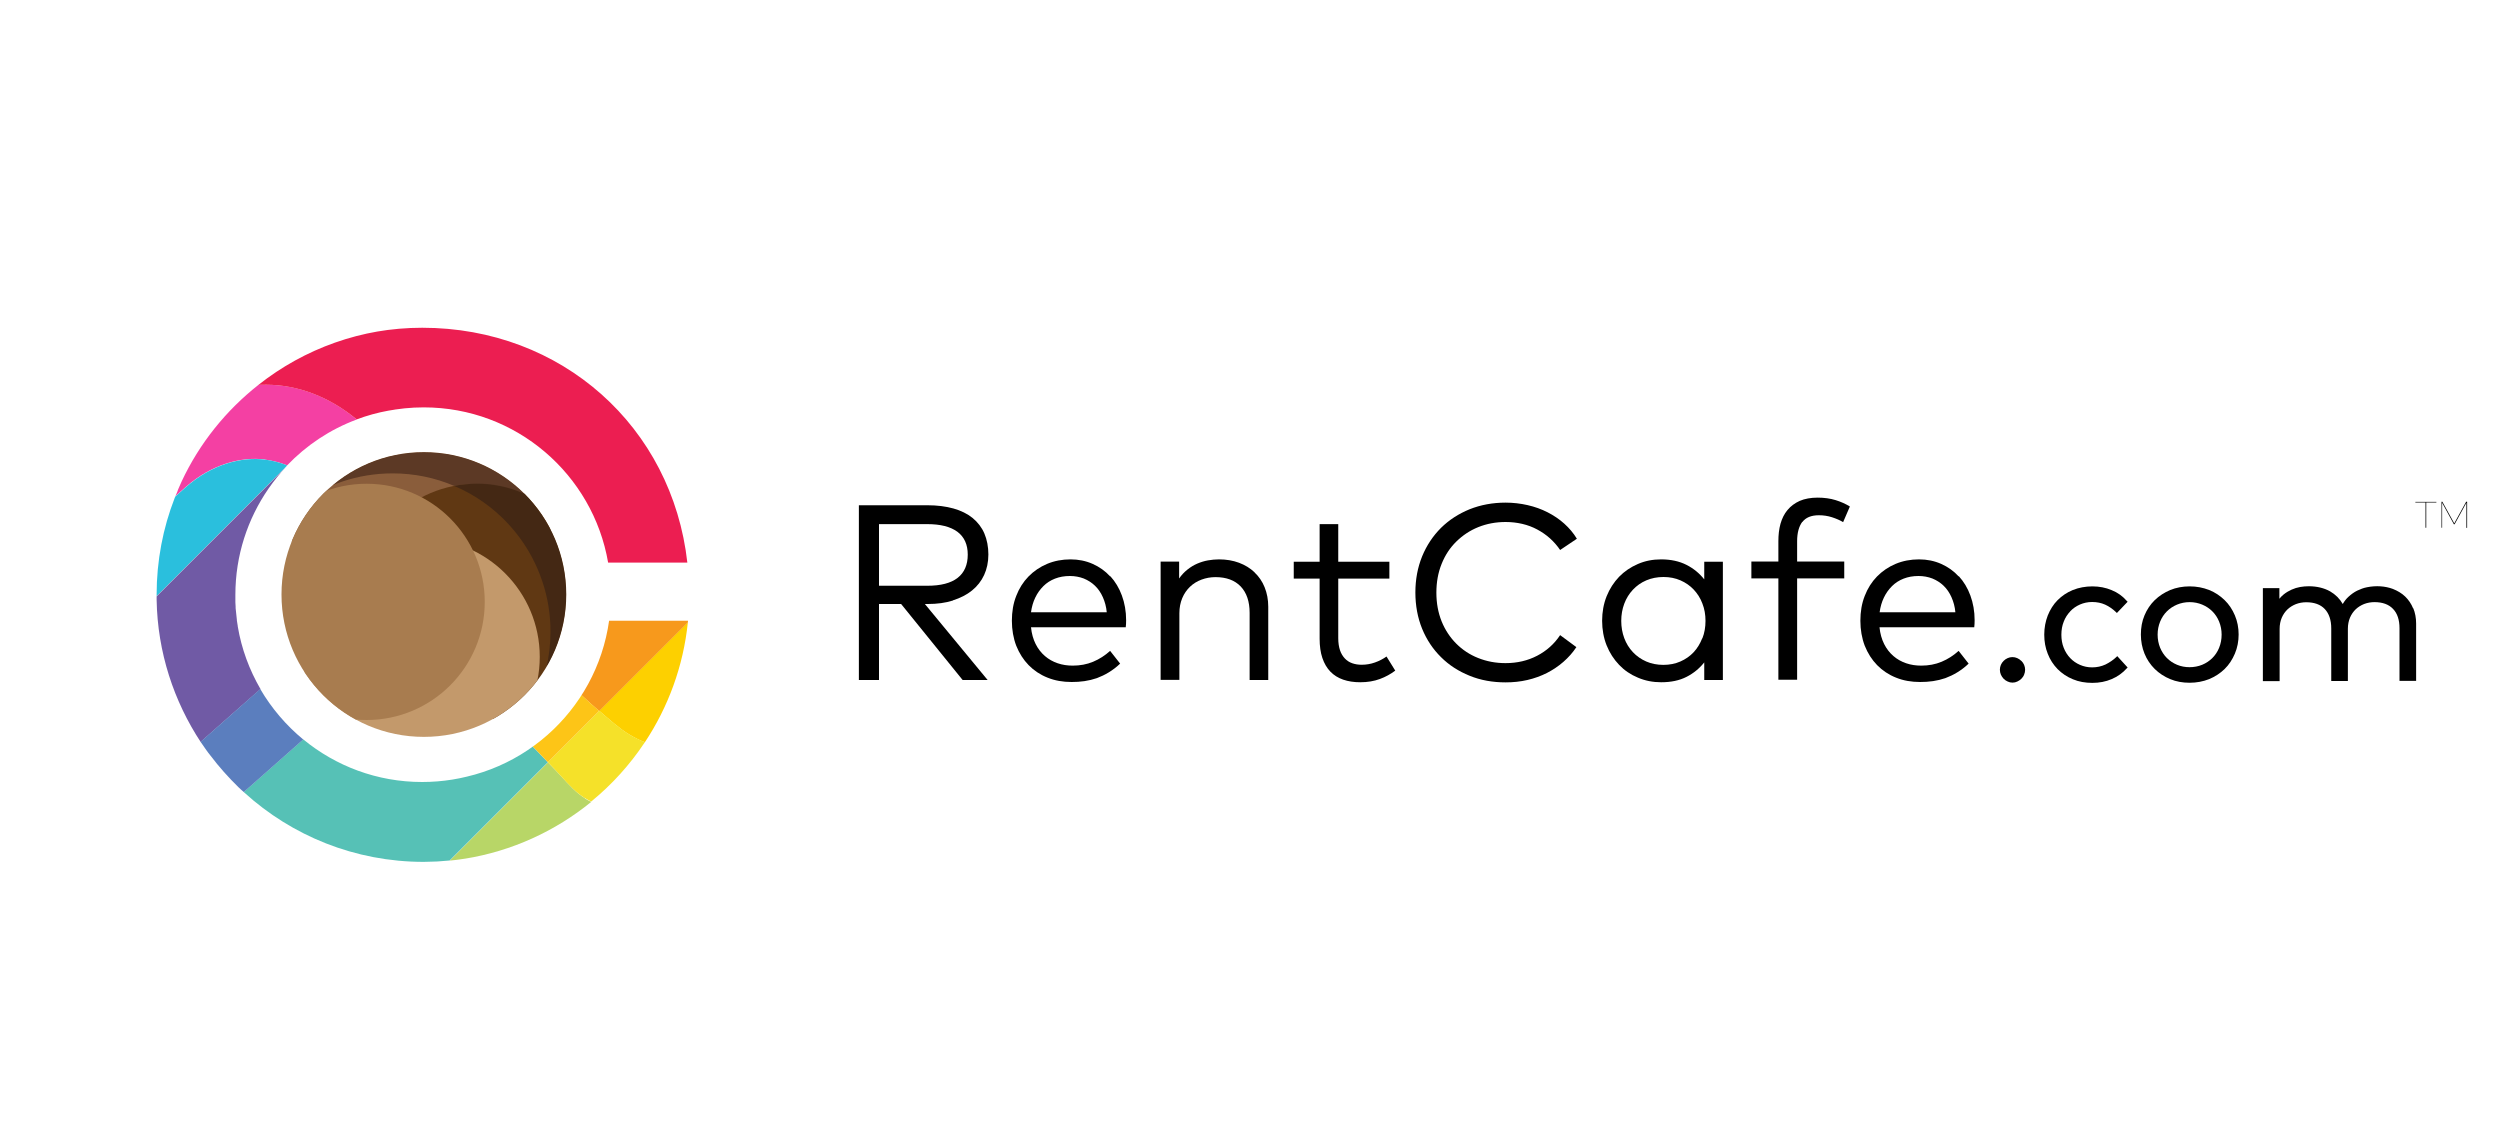 <?xml version="1.0" encoding="UTF-8"?>
<svg id="Script" xmlns="http://www.w3.org/2000/svg" xmlns:xlink="http://www.w3.org/1999/xlink" viewBox="0 0 200 90.48">
  <defs>
    <style>
      .cls-1 {
        fill: none;
      }

      .cls-2 {
        fill: #f440a3;
      }

      .cls-3 {
        fill: #f5e129;
      }

      .cls-4 {
        fill: #603813;
      }

      .cls-5 {
        fill: #3b2314;
      }

      .cls-6 {
        fill: #a87c4f;
      }

      .cls-7 {
        fill: #705aa5;
      }

      .cls-8 {
        fill: #fdd000;
      }

      .cls-9 {
        fill: #fdc517;
      }

      .cls-10 {
        fill: #56c1b6;
      }

      .cls-11 {
        fill: #8a5d3b;
      }

      .cls-12 {
        fill: #5b7ebe;
      }

      .cls-13 {
        fill: #2abfdd;
      }

      .cls-14 {
        fill: #f7991c;
      }

      .cls-15 {
        fill: #4c2d1d;
      }

      .cls-16 {
        fill: #b8d667;
      }

      .cls-17 {
        opacity: .75;
      }

      .cls-18 {
        fill: #c3996b;
      }

      .cls-19 {
        fill: #ec1e51;
      }

      .cls-20 {
        clip-path: url(#clippath);
      }
    </style>
    <clipPath id="clippath">
      <path class="cls-1" d="M45.3,47.56c0,6.29-5.1,11.39-11.39,11.39s-11.39-5.1-11.39-11.39,5.1-11.39,11.39-11.39,11.39,5.1,11.39,11.39ZM48.73,49.64c-1.01,7.28-7.26,12.89-14.83,12.89-8.27,0-14.97-6.7-14.97-14.97s6.7-14.97,14.97-14.97c7.4,0,13.54,5.37,14.75,12.42h6.46s0,0,0,0c-.6-5.46-3.12-10.15-6.88-13.5-3.76-3.34-8.75-5.31-14.33-5.31-4.99,0-9.57,1.71-13.2,4.57-2.62,2.06-4.75,4.7-6.18,7.77-.08.2-.18.39-.26.59-.02.07-.06.14-.08.22-.05.13-.11.25-.16.38-.01.04-.04.08-.05.12-.93,2.39-1.44,5-1.44,7.72v.41c.07,4.21,1.38,8.13,3.55,11.42t.01.01c.11.17.23.32.34.49.02.02.05.06.07.1.11.16.22.3.34.45.68.9,1.44,1.75,2.25,2.54.13.12.26.25.41.37.01.02.04.04.06.06,3.78,3.43,8.82,5.53,14.34,5.53.24,0,.48-.01.71-.02.11,0,.22,0,.32-.01.1,0,.19-.01.29-.01.3-.02.59-.05.89-.07.39-.05.8-.1,1.18-.16,3.81-.61,7.28-2.21,10.14-4.55-.11-.05-.21-.11-.32-.17.1.06.21.12.31.17h0,0c1.64-1.34,3.08-2.93,4.26-4.7.01-.02.02-.03.03-.05,0,0-.02,0-.03-.01,0,0,.02,0,.03.01,1.87-2.8,3.09-6.08,3.45-9.61l.04-.13-6.47.02Z"/>
    </clipPath>
  </defs>
  <g id="cup_icon" data-name="cup icon">
    <g class="cls-20">
      <g>
        <path class="cls-1" d="M50.37,58.79c-.88-.53-1.75-1.35-2.59-2.06-.26-.22-.75-.66-1.32-1.19-.29.46-.6.9-.93,1.32-.84,1.07-1.83,2.02-2.93,2.83.18.19.36.38.54.56.42.44.83.86,1.21,1.27.68.71,1.34,1.52,1.98,2.01.16.12.32.24.47.33,0,0,.01,0,.02.01.16.1.32.19.49.26h0s0,0,0,0c1.64-1.34,3.08-2.93,4.26-4.7.01-.02.02-.03.03-.05-.41-.16-.82-.36-1.22-.6Z"/>
        <path class="cls-2" d="M21.21,36.77c.61.08,1.19.23,1.76.46,1.54-1.61,3.44-2.88,5.57-3.67-2.15-1.8-4.71-2.79-7.24-2.78-.25,0-.49,0-.72.01-2.62,2.06-4.75,4.73-6.17,7.78,0,0,0,0,0,0-.09.19-.18.39-.26.58-.03.07-.06.14-.09.21-.05.13-.11.25-.16.38-.02.04-.03.08-.05.12l1.01-.9c2.08-1.84,4.47-2.44,6.34-2.2Z"/>
        <path class="cls-8" d="M47.94,56.87c.79.67,1.6,1.42,2.43,1.91.4.24.8.44,1.22.6,1.86-2.81,3.08-6.08,3.44-9.61,0,0,0,0,0,0l-7.09,7.09Z"/>
        <path class="cls-19" d="M28.54,33.55s0,0,0,0c1.63-.61,3.39-.94,5.24-.94,7.4,0,13.54,5.37,14.75,12.42h6.46c-1.21-10.9-10.07-18.81-21.21-18.81-4.98,0-9.57,1.71-13.2,4.57.23,0,.47-.01.72-.01,2.54,0,5.09.99,7.24,2.78Z"/>
        <path class="cls-13" d="M22.97,37.23c-.57-.23-1.15-.38-1.76-.46-1.88-.24-4.26.36-6.34,2.2l-1.01.9c-.93,2.4-1.44,5-1.44,7.72,0,.07,0,.14,0,.21l10.44-10.44s.08-.08.12-.13Z"/>
        <path class="cls-16" d="M46.8,63.86c-.16-.1-.32-.21-.47-.33-.64-.5-1.29-1.3-1.98-2.01-.17-.17-.34-.35-.51-.53l-7.86,7.86c.4-.04.8-.09,1.19-.15,3.8-.61,7.27-2.22,10.13-4.55-.16-.07-.32-.16-.49-.26,0,0-.01,0-.02-.01Z"/>
        <path class="cls-3" d="M47.94,56.87l-4.11,4.11c.17.18.35.36.51.53.68.71,1.34,1.52,1.98,2.01.16.12.32.24.47.33,0,0,.01,0,.02.01.16.1.32.19.49.26h0s0,0,0,0c1.64-1.34,3.08-2.93,4.26-4.7.01-.02.02-.03.03-.05-.41-.16-.82-.36-1.22-.6-.83-.5-1.64-1.24-2.43-1.91Z"/>
        <path class="cls-14" d="M55.04,49.66h-6.44c-.06.44-.14.87-.24,1.29-.11.49-.25.97-.41,1.43,0,0,0,.01,0,.02-.34.99-.77,1.93-1.3,2.81,0,.02-.02.03-.03.05-.06.1-.11.19-.17.29,0,0,0,0,0,0,.57.53,1.06.97,1.32,1.19.06.05.11.09.17.14l7.09-7.09s.01-.13.01-.13Z"/>
        <path class="cls-7" d="M20.83,55.11c-.88-1.52-1.51-3.2-1.81-5,0,0,0-.02,0-.03-.02-.15-.05-.29-.07-.44,0-.02,0-.04,0-.05-.04-.31-.07-.62-.1-.94,0-.04,0-.08,0-.12,0-.12-.01-.23-.02-.35,0-.04,0-.09,0-.13,0-.15,0-.31,0-.46,0-3.16.98-6.08,2.65-8.5h0c.11-.16.22-.31.33-.46.09-.12.19-.24.28-.36.02-.03.04-.05.06-.08.23-.29.47-.57.73-.83l-10.44,10.44c0,.06,0,.13,0,.19.08,4.22,1.38,8.13,3.56,11.41l2.86-2.53,2-1.76Z"/>
        <path class="cls-10" d="M43.13,60.25c-.18-.18-.35-.37-.54-.56-2.47,1.81-5.52,2.87-8.82,2.87-3.61,0-6.92-1.28-9.51-3.41l-4.83,4.27c3.79,3.44,8.82,5.53,14.34,5.53.24,0,.48,0,.71-.01.11,0,.21,0,.32-.01.1,0,.19-.01.29-.02.3-.02.59-.04.88-.07h0l7.86-7.86c-.23-.24-.46-.48-.7-.73Z"/>
        <path class="cls-12" d="M20.83,55.11h0s0,0,0,0h0s-2,1.77-2,1.77l-2.86,2.53s0,0,0,.01c.11.16.22.33.34.49.02.03.05.07.07.1.11.15.22.3.33.45.68.9,1.44,1.75,2.25,2.54,0,0,0,0,0,0,.13.13.27.25.41.38.02.02.04.03.06.05l4.83-4.27c-1.37-1.13-2.54-2.5-3.44-4.04Z"/>
        <path class="cls-9" d="M43.83,60.98l4.11-4.11c-.06-.05-.11-.09-.17-.14-.26-.22-.75-.66-1.32-1.19h0s0,0,0,0c0,0,0,0,0,0h0s0,0,0,0c-.29.46-.6.9-.93,1.32-.84,1.07-1.83,2.02-2.93,2.83.18.19.36.38.54.56.24.25.47.49.7.73Z"/>
        <g>
          <g>
            <circle class="cls-11" cx="33.73" cy="43.75" r="10.39"/>
            <circle class="cls-4" cx="38.13" cy="48.15" r="9.45"/>
            <circle class="cls-18" cx="33.73" cy="52.55" r="9.45"/>
            <circle class="cls-6" cx="29.33" cy="48.15" r="9.45"/>
          </g>
          <g id="Coffe_shadow" data-name="Coffe shadow" class="cls-17">
            <path class="cls-15" d="M23.93,40.32c2.09-1.54,4.68-2.45,7.48-2.45,1.74,0,3.39.35,4.9.99.47-.07.96-.11,1.46-.11,2.03,0,3.91.64,5.45,1.73-.33-.97-.8-1.88-1.38-2.7-2.13-1.64-4.8-2.62-7.71-2.62-4.19,0-7.89,2.04-10.2,5.17Z"/>
            <path class="cls-5" d="M46.1,43.75c-.7-1.3-1.54-2.59-2.74-3.44-1.54-1.09-3.61-1.73-5.6-1.61-.49.03-.98.09-1.46.16,3.34,1.4,5.94,4.2,7.09,7.66.42,1.26.65,2.6.65,4,0,2.08-.5,4.04-1.39,5.77.86-.52,1.63-1.17,2.28-1.93,1.16-1.91,1.84-4.16,1.84-6.56,0-1.42-.24-2.78-.67-4.05Z"/>
          </g>
        </g>
      </g>
    </g>
  </g>
  <g>
    <g>
      <path d="M194.91,40.2h-.81v2.02h-.06v-2.02h-.81v-.05h1.68v.05Z"/>
      <path d="M197.36,42.23h-.05v-2.01l-.94,1.72h-.06l-.94-1.72v2h-.05v-2.08h.07l.95,1.73.95-1.73h.08v2.08Z"/>
    </g>
    <g>
      <path d="M76.23,48.03c.6-.19,1.11-.45,1.53-.79.42-.34.75-.76.97-1.24s.34-1.03.34-1.64-.11-1.19-.32-1.68c-.21-.49-.53-.9-.94-1.24-.42-.34-.93-.59-1.53-.76-.61-.17-1.3-.26-2.09-.26h-5.48v13.98h1.61v-6.08h1.77l4.92,6.08h2l-5.02-6.08h.23c.75,0,1.42-.09,2.02-.28ZM70.32,46.86v-4.93h3.86c1.05,0,1.85.2,2.41.61.55.41.83,1.02.83,1.83s-.27,1.44-.81,1.86c-.54.42-1.35.63-2.42.63h-3.86Z"/>
      <path d="M88.81,46.11c-.39-.43-.86-.76-1.4-1-.54-.24-1.13-.36-1.77-.36-.67,0-1.3.12-1.87.36-.57.24-1.07.58-1.49,1.01-.42.43-.75.95-.98,1.55-.24.6-.35,1.27-.35,1.99s.12,1.4.35,2c.24.6.57,1.12.99,1.55.42.43.93.77,1.51,1,.59.24,1.23.35,1.93.35.35,0,.69-.02,1.03-.07.34-.05.67-.13.99-.24.32-.12.64-.27.95-.46.31-.19.62-.42.91-.7l-.8-1.02c-.41.37-.86.66-1.36.87s-1.05.31-1.63.31c-.43,0-.83-.06-1.21-.19-.38-.13-.72-.32-1.02-.58-.3-.26-.55-.58-.74-.96-.19-.38-.32-.83-.37-1.34h7.58c.02-.17.03-.35.03-.56,0-.72-.12-1.38-.34-1.98-.22-.6-.53-1.11-.92-1.54ZM82.48,48.98c.06-.43.17-.82.34-1.17.17-.36.39-.66.65-.92.26-.26.57-.46.93-.6.36-.14.75-.21,1.19-.21.4,0,.77.07,1.11.2.34.14.64.33.9.58.26.25.47.56.63.92s.27.76.31,1.2h-6.07Z"/>
      <path d="M100.36,45.78c-.35-.33-.76-.58-1.24-.76-.48-.18-1.02-.27-1.6-.27-.29,0-.59.03-.88.08s-.58.14-.86.26c-.28.12-.54.28-.79.48-.25.2-.47.43-.66.71v-1.35h-1.48v9.46h1.5v-5.33c0-.45.08-.85.23-1.21.15-.36.36-.66.62-.91.26-.25.57-.44.92-.57.35-.13.72-.2,1.12-.2.87,0,1.54.25,2.02.75.47.5.71,1.2.71,2.11v5.37h1.49v-5.86c0-.57-.1-1.09-.29-1.56s-.46-.86-.81-1.19Z"/>
      <path d="M109.99,53c-.34.12-.69.18-1.06.18-.27,0-.52-.04-.75-.12-.23-.08-.43-.21-.59-.38s-.3-.39-.39-.66c-.09-.27-.14-.59-.14-.96v-4.77h4.09v-1.35h-4.09v-3.01h-1.49v3.01h-2.07v1.35h2.07v4.8c0,.59.07,1.11.22,1.55.15.44.36.8.64,1.09.28.29.62.5,1.02.64.4.14.86.21,1.37.21.59,0,1.11-.09,1.57-.26s.87-.4,1.23-.67l-.7-1.13c-.28.2-.59.36-.93.48Z"/>
      <path d="M116.51,43.32c.5-.49,1.08-.88,1.75-1.15s1.4-.41,2.19-.41c.46,0,.9.05,1.33.15s.83.25,1.2.45c.37.2.71.43,1.02.71.31.28.58.59.81.93l1.34-.9c-.27-.45-.61-.85-1.01-1.21s-.85-.66-1.34-.91-1.02-.44-1.59-.57c-.57-.13-1.16-.2-1.76-.2-1.04,0-2,.18-2.88.53-.88.36-1.64.85-2.29,1.49-.64.64-1.15,1.4-1.51,2.28-.36.88-.54,1.85-.54,2.89s.18,2.02.54,2.9c.36.88.87,1.64,1.51,2.27.64.64,1.4,1.13,2.29,1.49.88.36,1.84.53,2.88.53.6,0,1.18-.06,1.74-.19.56-.13,1.08-.32,1.56-.56.48-.25.92-.54,1.32-.89.4-.35.75-.74,1.04-1.18l-1.3-.96c-.47.71-1.09,1.26-1.84,1.65-.75.39-1.59.59-2.53.59-.79,0-1.51-.14-2.19-.41s-1.26-.66-1.75-1.15-.89-1.09-1.17-1.78c-.28-.7-.42-1.46-.42-2.3s.14-1.61.42-2.3c.28-.7.67-1.29,1.17-1.78Z"/>
      <path d="M136.34,46.35c-.38-.48-.85-.87-1.42-1.16s-1.25-.44-2.03-.44c-.67,0-1.29.12-1.86.37-.58.25-1.08.59-1.5,1.02-.42.44-.76.96-1,1.56-.24.6-.36,1.26-.36,1.96s.12,1.37.36,1.97.58,1.12,1,1.56.92.78,1.5,1.02c.58.25,1.2.37,1.86.37.79,0,1.46-.14,2.03-.43.57-.29,1.04-.68,1.42-1.16v1.41h1.49v-9.46h-1.49v1.41ZM136.18,51.06c-.17.43-.4.81-.69,1.12s-.65.56-1.06.74c-.41.18-.87.27-1.36.27s-.96-.09-1.37-.27-.77-.43-1.07-.75-.53-.69-.69-1.12-.24-.89-.24-1.38.08-.94.24-1.37c.16-.43.39-.8.69-1.12.3-.32.65-.57,1.07-.75.42-.18.88-.27,1.38-.27s.95.09,1.36.27c.41.18.77.43,1.06.74s.53.68.69,1.11c.17.43.25.89.25,1.39s-.08.97-.25,1.4Z"/>
      <path d="M144.18,41.77c.28-.37.72-.55,1.33-.55.36,0,.71.05,1.05.16.34.11.64.24.89.39l.54-1.25c-.34-.21-.72-.38-1.14-.51-.42-.13-.9-.2-1.44-.2s-1.04.09-1.43.26c-.4.18-.72.42-.98.73-.26.31-.44.68-.56,1.1-.12.43-.17.89-.17,1.4v1.62h-2.16v1.35h2.16v8.11h1.5v-8.11h3.77v-1.35h-3.77v-1.62c0-.67.14-1.18.41-1.55Z"/>
      <path d="M156.69,46.11c-.39-.43-.86-.76-1.4-1-.54-.24-1.13-.36-1.77-.36-.67,0-1.3.12-1.87.36-.57.24-1.07.58-1.49,1.01-.42.43-.75.95-.98,1.55-.24.6-.35,1.27-.35,1.99s.12,1.4.35,2c.24.6.57,1.12.99,1.55.42.43.93.77,1.51,1,.59.24,1.23.35,1.93.35.35,0,.69-.02,1.03-.07.34-.05.67-.13.99-.24.32-.12.64-.27.95-.46.31-.19.62-.42.91-.7l-.8-1.02c-.41.37-.86.66-1.36.87s-1.05.31-1.63.31c-.43,0-.83-.06-1.21-.19-.38-.13-.72-.32-1.02-.58-.3-.26-.55-.58-.74-.96-.19-.38-.32-.83-.37-1.34h7.58c.02-.17.03-.35.03-.56,0-.72-.12-1.38-.34-1.98-.22-.6-.53-1.11-.92-1.54ZM150.37,48.98c.06-.43.17-.82.34-1.17.17-.36.39-.66.65-.92.26-.26.57-.46.93-.6.36-.14.75-.21,1.19-.21.4,0,.77.07,1.11.2.34.14.64.33.9.58.26.25.47.56.63.92s.27.76.31,1.2h-6.07Z"/>
      <path d="M161.7,52.87c-.09-.09-.2-.17-.32-.22-.24-.11-.53-.11-.77,0-.12.05-.23.13-.32.22-.09.09-.17.2-.22.32-.05.12-.08.25-.08.39s.03.27.08.39c.05.12.13.23.22.33.09.09.2.17.32.22.12.06.25.09.39.09s.27-.03.39-.09c.12-.06.23-.13.32-.22.09-.09.17-.2.22-.33.05-.12.08-.26.08-.39s-.03-.27-.08-.39c-.05-.12-.13-.23-.22-.32Z"/>
      <path d="M165.62,48.9c.22-.23.48-.41.78-.54.3-.13.62-.2.97-.2.38,0,.73.07,1.04.21.31.14.61.35.87.6l.07.07.86-.9-.06-.06c-.33-.38-.74-.68-1.22-.87-.47-.2-.99-.3-1.54-.3s-1.09.1-1.56.29c-.47.19-.88.47-1.22.81-.34.34-.6.76-.79,1.23-.18.47-.28.98-.28,1.53s.09,1.06.28,1.53c.18.47.45.88.79,1.23.34.34.75.62,1.22.81.47.2,1,.29,1.56.29s1.07-.1,1.54-.3c.47-.2.88-.49,1.22-.87l.06-.06-.83-.91-.07.07c-.25.24-.55.44-.87.6-.33.15-.68.23-1.07.23-.35,0-.67-.07-.97-.2-.3-.13-.56-.31-.78-.54-.22-.23-.4-.51-.52-.82-.13-.32-.19-.67-.19-1.05s.06-.73.19-1.05c.12-.32.3-.59.52-.82Z"/>
      <path d="M177.97,48.01c-.35-.34-.76-.62-1.24-.81s-1-.29-1.56-.29-1.08.1-1.55.29c-.47.2-.89.47-1.24.81-.35.34-.63.76-.82,1.22-.2.47-.29.98-.29,1.53s.1,1.06.29,1.53c.19.47.47.88.82,1.23.35.34.77.62,1.24.81.47.2,1,.29,1.55.29s1.08-.1,1.56-.29c.48-.2.89-.47,1.24-.81.35-.34.62-.76.82-1.23s.3-.99.3-1.53-.1-1.06-.3-1.53c-.2-.47-.47-.88-.82-1.22ZM177.73,50.77c0,.38-.07.73-.2,1.05-.13.32-.31.59-.54.82-.23.23-.5.41-.81.54-.63.26-1.41.26-2.02,0-.31-.13-.58-.31-.81-.54-.23-.23-.41-.51-.54-.82-.13-.32-.2-.67-.2-1.05s.07-.72.2-1.04c.13-.32.31-.59.54-.82.23-.23.5-.41.81-.54.31-.13.65-.2,1.01-.2s.7.07,1.01.2c.31.13.58.31.81.54.23.23.41.5.54.82.13.32.2.67.2,1.04Z"/>
      <path d="M193.05,48.67c-.15-.37-.37-.69-.64-.95-.27-.26-.61-.46-.99-.61-.6-.22-1.32-.28-2.06-.13-.27.05-.53.15-.78.27s-.48.29-.7.49c-.18.16-.33.36-.46.58-.24-.42-.58-.76-1.01-1.01-.48-.27-1.06-.41-1.71-.41-.23,0-.46.02-.69.06-.23.04-.46.11-.68.21-.22.1-.43.22-.63.38-.13.1-.24.22-.35.35v-.85h-1.32v7.44h1.34v-4.18c0-.33.06-.63.17-.89.11-.26.27-.49.46-.67.19-.18.42-.32.67-.42.26-.1.54-.15.83-.15.64,0,1.14.18,1.48.54.34.36.52.88.52,1.55v4.21h1.33v-4.18c0-.33.06-.63.17-.89.11-.26.27-.49.46-.67s.42-.32.67-.42c.26-.1.54-.15.83-.15.64,0,1.14.18,1.48.54.35.36.52.88.52,1.55v4.21h1.33v-4.59c0-.45-.08-.86-.23-1.23Z"/>
    </g>
  </g>
</svg>